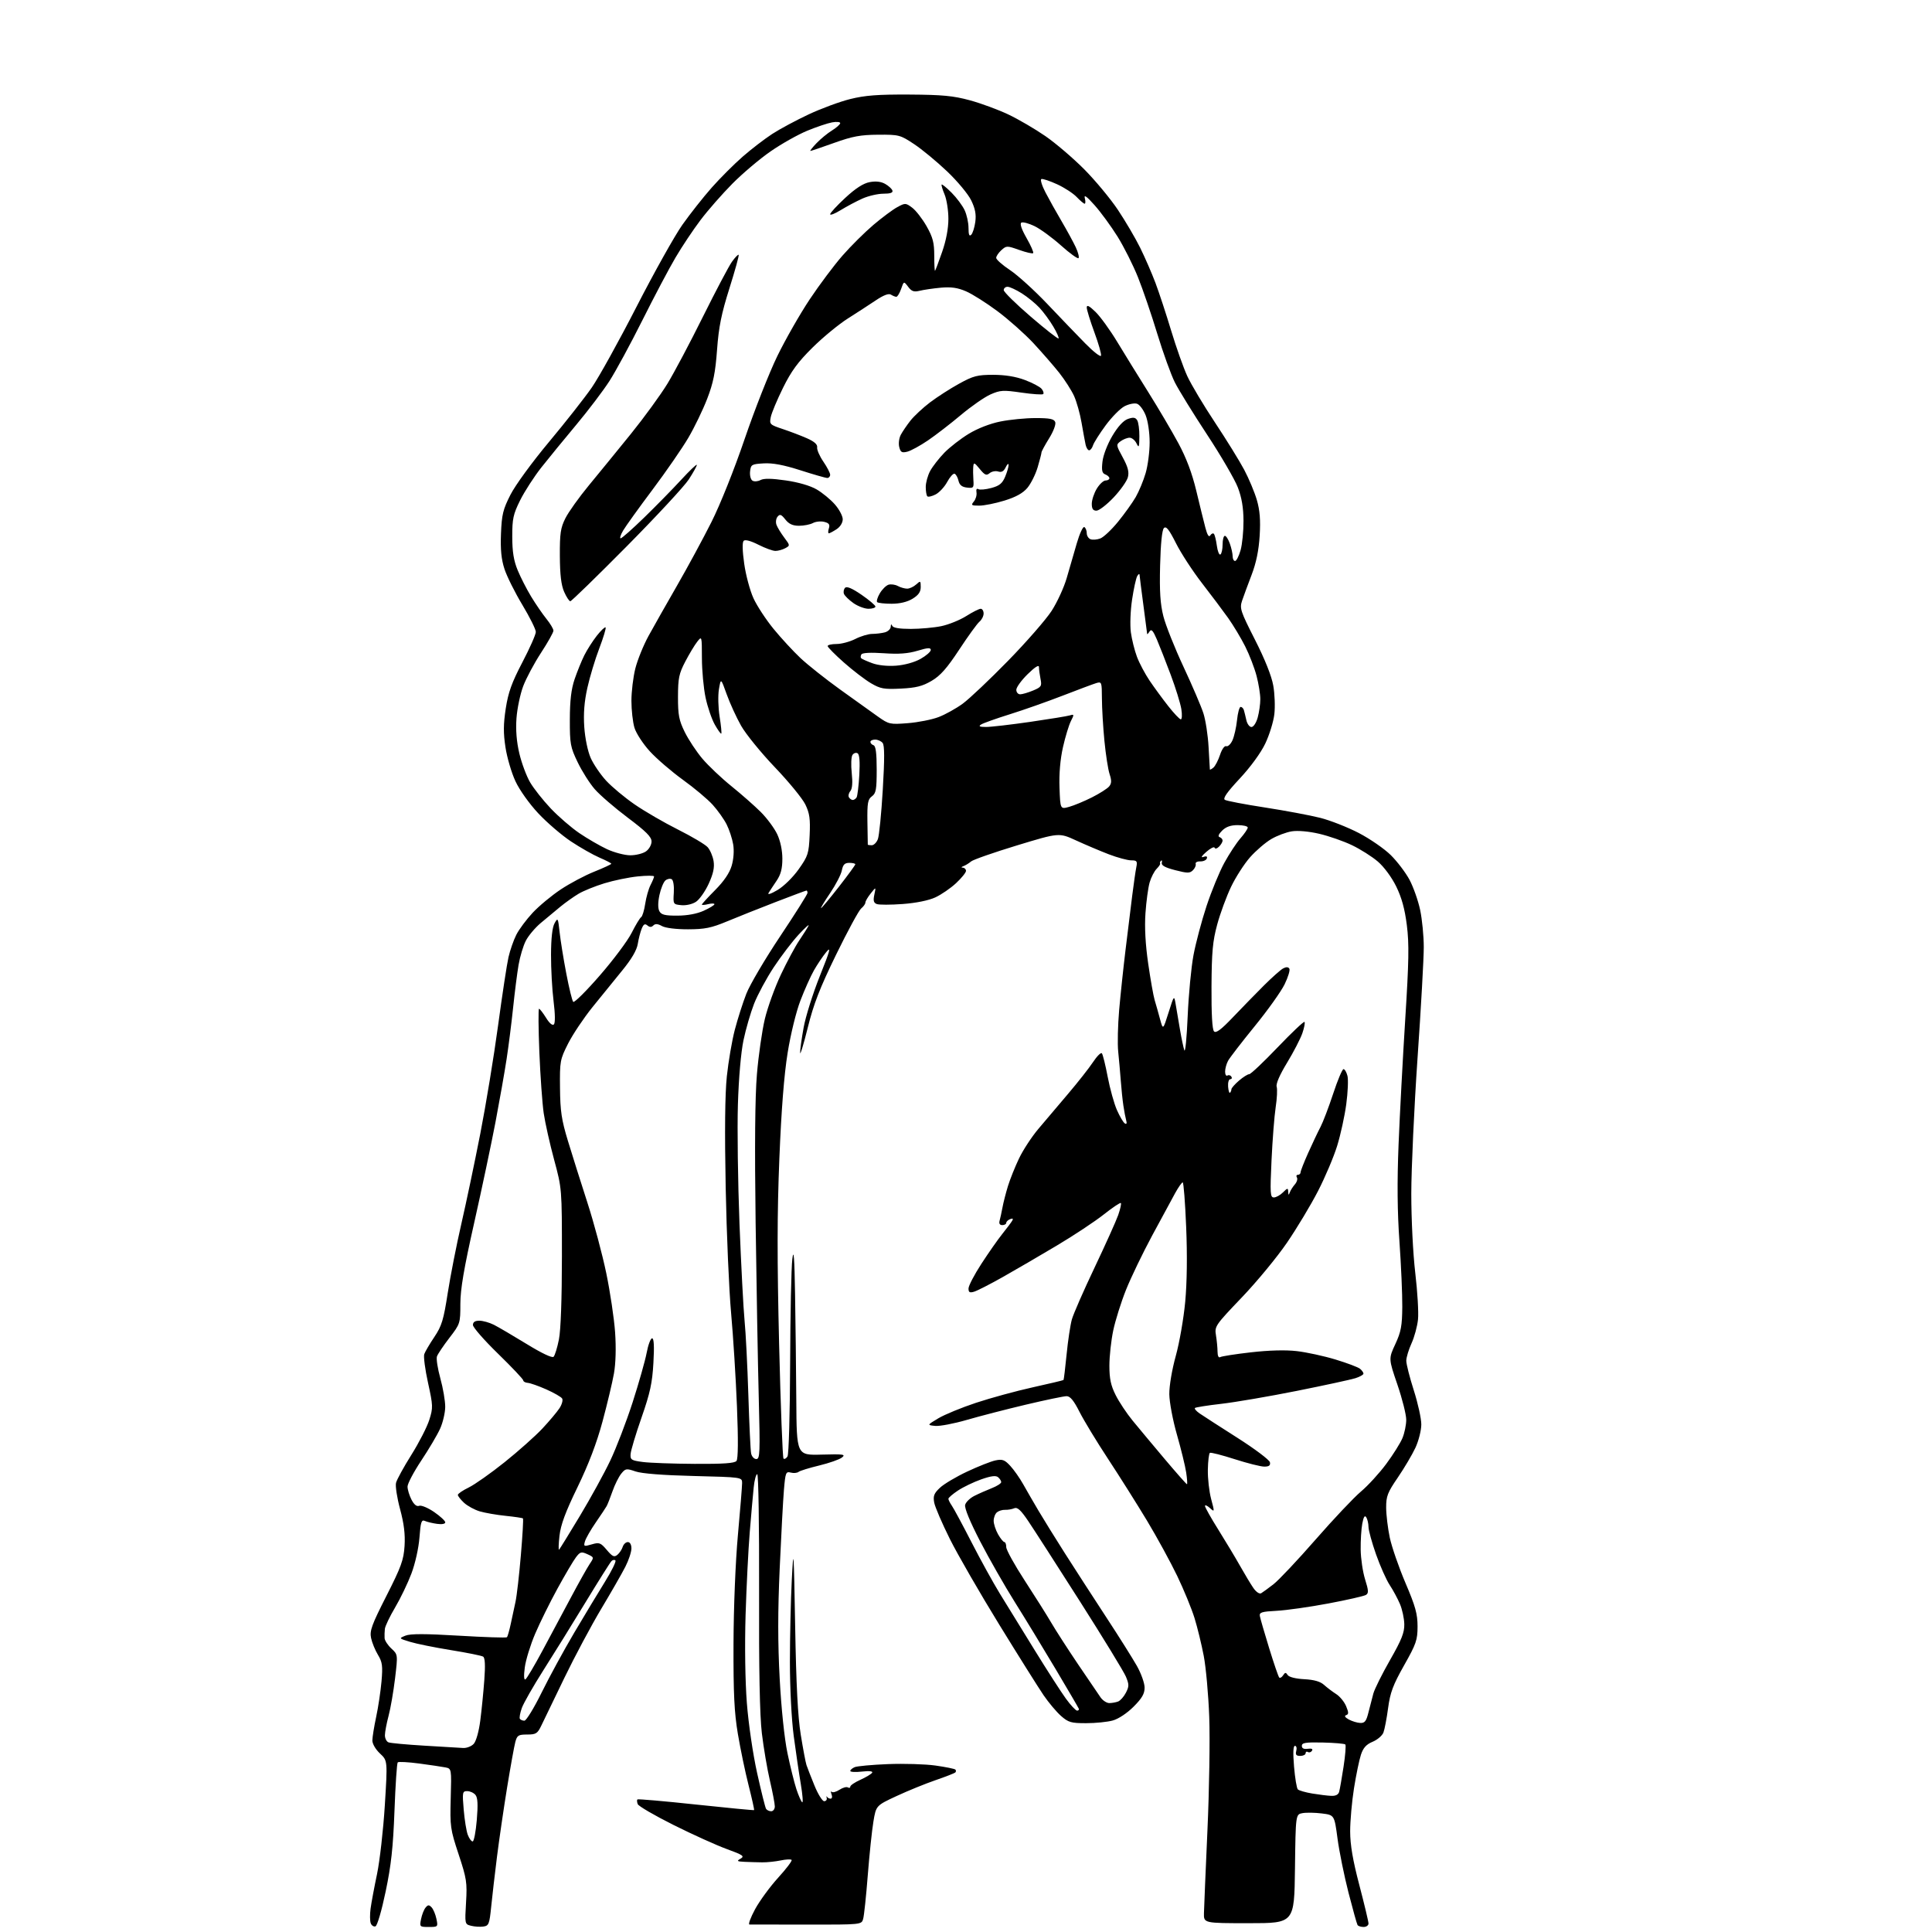 <?xml version="1.0" encoding="UTF-8" standalone="no"?>
<svg 
  version="1.1" 
  xmlns="http://www.w3.org/2000/svg" 
  xmlns:xlink="http://www.w3.org/1999/xlink" 
  xmlns:svg="http://www.w3.org/2000/svg"
  xmlns:rdf="http://www.w3.org/1999/02/22-rdf-syntax-ns#"
  xmlns:cc="http://creativecommons.org/ns#"
  xmlns:dc="http://purl.org/dc/elements/1.1/"
  viewBox="0 0 768 768"
  width="768"
  height="768"
>
<style>svg {background-color: white; }</style>"
<path stroke="none" fill="black" fill-rule="evenodd" d="M149.25,765.75C148.56,765.98 147.72,765.43 147.38,764.54C147.03,763.64 147.00,761.02 147.31,758.70C147.62,756.39 148.77,750.23 149.87,745.00C150.96,739.77 152.36,727.48 152.97,717.69C154.08,699.87 154.08,699.87 151.04,697.04C149.30,695.41 148.01,693.19 148.02,691.85C148.03,690.56 148.71,686.35 149.53,682.50C150.36,678.65 151.31,672.28 151.66,668.34C152.19,662.22 151.98,660.70 150.25,657.84C149.13,656.00 147.90,652.99 147.51,651.15C146.90,648.27 147.74,645.95 153.60,634.41C159.49,622.82 160.46,620.13 160.82,614.52C161.11,609.91 160.60,605.70 159.04,599.91C157.83,595.43 157.10,590.72 157.43,589.44C157.75,588.16 160.49,583.15 163.53,578.32C166.56,573.49 169.77,567.24 170.65,564.43C172.18,559.60 172.15,558.82 170.15,549.70C168.98,544.41 168.31,539.28 168.65,538.29C168.99,537.31 170.80,534.23 172.67,531.45C175.60,527.08 176.32,524.71 177.99,513.95C179.06,507.10 181.49,494.75 183.39,486.50C185.29,478.25 188.68,462.13 190.92,450.68C193.16,439.22 196.34,419.87 197.99,407.68C199.64,395.48 201.50,383.25 202.13,380.50C202.76,377.75 204.15,373.75 205.23,371.61C206.30,369.47 209.25,365.51 211.76,362.82C214.28,360.13 219.30,355.96 222.92,353.56C226.54,351.15 232.54,347.97 236.25,346.49C239.96,345.00 243.00,343.59 243.00,343.36C243.00,343.12 240.90,342.03 238.33,340.93C235.75,339.82 230.63,336.91 226.94,334.46C223.25,332.00 217.41,326.99 213.97,323.31C210.41,319.51 206.50,314.02 204.90,310.56C203.34,307.23 201.56,301.17 200.94,297.10C200.06,291.41 200.09,287.84 201.05,281.60C202.04,275.21 203.43,271.35 207.65,263.28C210.59,257.66 213.00,252.22 213.00,251.20C213.00,250.18 210.58,245.33 207.63,240.42C204.68,235.52 201.49,229.11 200.54,226.20C199.28,222.34 198.90,218.51 199.15,212.14C199.45,204.54 199.95,202.50 202.92,196.66C204.84,192.88 211.53,183.71 218.21,175.71C224.74,167.90 232.40,158.15 235.24,154.06C238.07,149.96 246.08,135.51 253.03,121.94C259.99,108.37 268.18,93.72 271.24,89.38C274.30,85.05 279.55,78.39 282.91,74.59C286.28,70.78 291.83,65.23 295.26,62.24C298.69,59.25 303.98,55.19 307.00,53.23C310.02,51.27 316.55,47.77 321.50,45.45C326.45,43.13 333.88,40.39 338.00,39.37C343.86,37.91 348.99,37.52 361.50,37.59C374.60,37.67 378.95,38.08 385.50,39.86C389.90,41.05 396.78,43.59 400.80,45.49C404.81,47.39 411.45,51.27 415.55,54.10C419.65,56.93 426.60,62.87 431.00,67.30C435.39,71.73 441.42,78.98 444.39,83.43C447.35,87.87 451.34,94.65 453.24,98.50C455.14,102.35 457.88,108.65 459.33,112.50C460.77,116.35 463.58,124.89 465.57,131.48C467.56,138.07 470.43,146.17 471.95,149.48C473.47,152.79 478.42,161.09 482.96,167.93C487.49,174.76 492.73,183.23 494.59,186.74C496.46,190.26 498.72,195.67 499.62,198.76C500.81,202.87 501.12,206.70 500.74,212.94C500.38,218.81 499.37,223.70 497.54,228.50C496.07,232.35 494.36,236.97 493.75,238.78C492.73,241.82 493.10,242.94 498.86,254.28C502.80,262.02 505.47,268.70 506.14,272.50C506.73,275.80 506.92,280.94 506.57,283.92C506.23,286.90 504.60,292.14 502.97,295.57C501.18,299.31 497.12,304.88 492.82,309.49C487.74,314.93 486.02,317.39 486.91,317.95C487.61,318.38 494.78,319.75 502.84,320.99C510.90,322.24 520.78,324.09 524.79,325.10C528.79,326.11 535.70,328.83 540.14,331.13C544.58,333.44 550.30,337.39 552.85,339.91C555.41,342.44 558.76,346.85 560.30,349.72C561.83,352.59 563.74,357.99 564.53,361.72C565.32,365.45 565.97,372.10 565.97,376.50C565.98,380.90 564.87,400.70 563.50,420.50C562.14,440.30 561.02,464.60 561.01,474.50C561.01,484.71 561.69,498.34 562.59,506.00C563.47,513.42 563.96,521.75 563.68,524.50C563.39,527.25 562.24,531.52 561.10,534.00C559.97,536.48 559.03,539.58 559.02,540.90C559.01,542.21 560.35,547.51 562.00,552.66C563.65,557.81 565.00,563.93 564.99,566.26C564.98,568.59 563.93,572.76 562.65,575.51C561.36,578.27 558.22,583.58 555.66,587.33C551.57,593.29 551.00,594.77 551.02,599.31C551.03,602.17 551.68,607.53 552.46,611.24C553.25,614.94 556.05,623.04 558.69,629.24C562.65,638.51 563.50,641.56 563.50,646.51C563.50,651.93 562.97,653.46 558.14,662.01C553.72,669.85 552.62,672.81 551.79,679.00C551.24,683.12 550.40,687.50 549.93,688.72C549.46,689.94 547.53,691.59 545.64,692.38C543.11,693.43 541.90,694.78 540.99,697.54C540.31,699.59 539.07,705.60 538.23,710.88C537.39,716.17 536.71,723.88 536.71,728.00C536.72,733.38 537.75,739.42 540.36,749.37C542.36,757.00 544.00,763.87 544.00,764.62C544.00,765.38 543.13,766.00 542.06,766.00C540.99,766.00 539.90,765.65 539.64,765.22C539.37,764.79 537.76,759.01 536.05,752.36C534.35,745.72 532.38,736.05 531.69,730.89C530.44,721.50 530.44,721.50 525.47,720.88C522.74,720.53 519.27,720.48 517.77,720.75C515.04,721.24 515.04,721.24 514.77,742.87C514.50,764.50 514.50,764.50 496.50,764.50C478.50,764.50 478.50,764.50 478.59,760.50C478.64,758.30 479.27,743.45 479.98,727.50C480.70,711.55 481.02,691.30 480.69,682.50C480.37,673.70 479.38,662.76 478.50,658.20C477.62,653.63 475.98,646.88 474.84,643.20C473.70,639.51 470.62,632.00 467.98,626.50C465.34,621.00 459.93,611.10 455.96,604.50C451.98,597.90 445.02,586.85 440.48,579.95C435.94,573.05 430.82,564.61 429.10,561.20C426.86,556.75 425.41,555.00 424.00,555.00C422.91,555.00 415.61,556.52 407.76,558.38C399.92,560.24 389.35,562.97 384.27,564.45C379.20,565.92 373.57,566.99 371.77,566.82C368.50,566.50 368.50,566.50 373.00,563.80C375.48,562.32 382.23,559.54 388.00,557.63C393.77,555.72 403.90,552.95 410.50,551.49C417.10,550.03 422.62,548.72 422.76,548.57C422.90,548.43 423.45,543.86 423.99,538.41C424.52,532.96 425.47,526.70 426.08,524.50C426.70,522.30 430.75,513.04 435.09,503.92C439.42,494.80 443.66,485.39 444.50,483.01C445.33,480.63 445.81,478.48 445.56,478.22C445.30,477.97 442.26,480.01 438.79,482.75C435.33,485.50 426.88,491.10 420.00,495.19C413.12,499.29 403.45,504.92 398.50,507.71C393.55,510.50 388.49,513.08 387.25,513.46C385.46,514.00 385.00,513.74 385.00,512.20C385.00,511.13 387.30,506.71 390.12,502.38C392.93,498.05 396.67,492.70 398.44,490.50C400.20,488.30 401.97,485.94 402.37,485.26C402.87,484.42 402.60,484.22 401.55,484.62C400.70,484.95 400.00,485.62 400.00,486.11C400.00,486.60 399.29,487.00 398.43,487.00C397.42,487.00 397.04,486.38 397.36,485.25C397.63,484.29 398.14,481.93 398.50,480.00C398.85,478.07 399.83,474.25 400.67,471.50C401.52,468.75 403.50,463.80 405.08,460.50C406.65,457.20 410.09,451.94 412.72,448.81C415.35,445.68 420.69,439.38 424.58,434.81C428.47,430.24 432.93,424.57 434.49,422.21C436.05,419.85 437.63,418.27 438.01,418.71C438.39,419.14 439.43,423.36 440.33,428.08C441.23,432.80 442.88,438.74 444.01,441.29C445.14,443.83 446.54,446.22 447.14,446.58C447.82,447.01 448.02,446.56 447.68,445.38C447.39,444.34 446.88,441.70 446.56,439.50C446.23,437.30 445.76,432.80 445.52,429.50C445.27,426.20 444.81,421.02 444.50,418.00C444.18,414.98 444.36,407.55 444.88,401.50C445.41,395.45 446.56,384.65 447.43,377.50C448.30,370.35 449.49,360.69 450.07,356.04C450.66,351.39 451.38,346.33 451.69,344.79C452.19,342.31 451.96,342.00 449.65,342.00C448.22,342.00 444.22,340.92 440.77,339.60C437.32,338.27 431.46,335.79 427.74,334.08C420.99,330.98 420.99,330.98 404.24,336.07C395.04,338.87 386.82,341.74 386.00,342.45C385.18,343.16 383.82,343.99 383.00,344.29C382.09,344.63 381.99,344.87 382.75,344.92C383.44,344.96 384.00,345.54 384.00,346.19C384.00,346.85 382.23,349.03 380.07,351.05C377.91,353.07 374.19,355.62 371.82,356.72C369.15,357.95 364.19,358.96 358.83,359.36C354.06,359.71 349.43,359.72 348.53,359.37C347.28,358.89 347.05,358.01 347.57,355.62C348.23,352.50 348.23,352.50 346.12,355.16C344.95,356.62 344.00,358.25 344.00,358.79C344.00,359.32 343.25,360.37 342.33,361.13C341.41,361.88 336.92,370.15 332.36,379.50C325.86,392.84 323.43,399.09 321.10,408.50C319.46,415.10 318.09,419.60 318.06,418.50C318.03,417.40 318.65,412.90 319.45,408.50C320.24,404.10 323.14,394.88 325.89,388.00C330.03,377.65 330.47,376.02 328.42,378.50C327.06,380.15 324.87,383.41 323.55,385.74C322.23,388.07 319.81,393.47 318.18,397.74C316.49,402.12 314.28,411.15 313.10,418.50C311.69,427.21 310.60,441.06 309.81,460.50C308.92,482.28 308.90,500.67 309.71,534.32C310.31,558.97 311.10,579.43 311.45,579.79C311.81,580.15 312.53,579.78 313.04,578.97C313.56,578.15 314.02,561.93 314.09,542.00C314.16,522.48 314.55,503.80 314.96,500.50C315.51,496.06 315.80,499.69 316.05,514.50C316.24,525.50 316.46,544.40 316.54,556.50C316.68,578.50 316.68,578.50 326.59,578.23C335.34,577.99 336.29,578.12 334.68,579.39C333.69,580.17 329.64,581.59 325.68,582.55C321.73,583.50 318.03,584.64 317.45,585.09C316.87,585.55 315.46,585.67 314.32,585.37C312.40,584.87 312.21,585.37 311.63,592.17C311.29,596.20 310.53,610.30 309.94,623.50C309.17,640.59 309.18,653.22 309.94,667.36C310.58,679.21 311.82,691.12 313.02,696.86C314.12,702.16 315.73,708.63 316.59,711.24C317.45,713.84 318.48,716.18 318.89,716.43C319.30,716.68 319.04,713.43 318.33,709.19C317.61,704.96 316.35,696.34 315.51,690.04C314.64,683.42 314.00,670.96 314.00,660.54C314.01,650.62 314.34,635.98 314.75,628.00C315.45,614.45 315.54,615.67 316.09,646.50C316.50,669.86 317.15,682.46 318.32,689.62C319.22,695.19 320.24,700.59 320.58,701.62C320.92,702.65 322.35,706.31 323.75,709.75C325.15,713.19 326.89,716.00 327.62,716.00C328.34,716.00 328.80,715.44 328.63,714.75C328.46,714.06 328.52,713.84 328.75,714.25C328.98,714.66 329.63,715.00 330.19,715.00C330.75,715.00 330.92,714.23 330.55,713.28C330.19,712.33 330.22,711.89 330.62,712.28C331.01,712.68 332.40,712.31 333.70,711.46C335.00,710.61 336.49,710.19 337.03,710.52C337.56,710.85 338.00,710.71 338.00,710.21C338.00,709.71 339.82,708.48 342.05,707.48C344.27,706.47 346.37,705.21 346.70,704.68C347.07,704.07 345.54,703.90 342.65,704.23C340.09,704.52 338.00,704.41 338.00,703.98C338.00,703.56 338.79,702.88 339.75,702.47C340.71,702.06 346.68,701.51 353.00,701.26C359.32,701.01 367.81,701.26 371.85,701.83C375.89,702.40 379.45,703.12 379.77,703.43C380.08,703.74 380.08,704.25 379.77,704.56C379.46,704.88 375.90,706.27 371.85,707.66C367.81,709.05 360.84,711.89 356.37,713.97C348.25,717.75 348.25,717.75 347.19,724.13C346.60,727.63 345.60,737.25 344.95,745.50C344.31,753.75 343.48,761.53 343.12,762.79C342.47,765.08 342.47,765.08 320.74,765.06C308.78,765.05 298.52,765.03 297.93,765.02C297.35,765.01 298.36,762.26 300.18,758.90C302.01,755.55 306.14,749.91 309.38,746.36C312.61,742.82 314.99,739.66 314.67,739.34C314.35,739.02 312.38,739.12 310.30,739.56C308.21,739.99 304.93,740.34 303.00,740.31C301.07,740.29 297.93,740.20 296.00,740.11C292.93,739.96 292.73,739.80 294.41,738.83C296.06,737.87 295.34,737.37 288.89,735.02C284.81,733.53 275.31,729.24 267.77,725.47C260.24,721.71 253.82,717.97 253.51,717.17C253.20,716.37 253.14,715.53 253.37,715.30C253.60,715.07 264.07,715.98 276.64,717.33C289.21,718.67 299.62,719.67 299.76,719.54C299.90,719.42 298.92,714.99 297.58,709.70C296.23,704.41 294.32,695.23 293.32,689.29C291.88,680.73 291.52,673.34 291.58,653.50C291.63,638.89 292.36,620.89 293.33,610.19C294.25,600.12 295.00,590.83 295.00,589.55C295.00,587.21 295.00,587.21 275.75,586.73C263.53,586.43 255.09,585.77 252.63,584.92C249.00,583.67 248.64,583.73 246.95,585.81C245.96,587.03 244.40,590.16 243.49,592.77C242.57,595.37 241.53,598.03 241.16,598.69C240.80,599.34 238.85,602.27 236.84,605.19C234.82,608.11 232.89,611.49 232.54,612.69C231.94,614.76 232.09,614.83 235.20,613.92C238.22,613.03 238.73,613.21 241.21,616.13C243.46,618.78 244.16,619.11 245.42,618.07C246.25,617.38 247.20,615.96 247.53,614.91C247.86,613.86 248.78,613.00 249.57,613.00C250.43,613.00 251.00,614.00 251.00,615.53C251.00,616.93 249.92,620.19 248.60,622.78C247.28,625.38 242.97,632.90 239.02,639.50C235.07,646.10 228.46,658.48 224.34,667.00C220.22,675.52 216.09,684.08 215.16,686.00C213.66,689.12 213.04,689.50 209.56,689.50C206.06,689.50 205.56,689.81 204.84,692.50C204.40,694.15 202.94,702.25 201.59,710.50C200.25,718.75 198.44,731.12 197.57,738.00C196.71,744.88 195.66,753.88 195.25,758.00C194.56,764.86 194.30,765.53 192.15,765.83C190.85,766.02 188.66,765.88 187.27,765.53C184.76,764.90 184.75,764.84 185.26,756.26C185.74,748.32 185.49,746.75 182.31,737.13C179.01,727.16 178.86,726.09 179.17,714.85C179.50,703.05 179.50,703.05 177.00,702.56C175.62,702.29 170.94,701.60 166.59,701.02C162.25,700.45 158.42,700.24 158.10,700.57C157.77,700.90 157.19,709.57 156.81,719.83C156.26,734.43 155.50,741.43 153.30,751.92C151.71,759.55 149.96,765.52 149.25,765.75zM170.45,766.00C166.83,766.00 166.76,765.93 167.38,762.85C167.73,761.11 168.53,759.06 169.17,758.30C170.12,757.15 170.55,757.13 171.56,758.20C172.24,758.91 173.11,760.96 173.48,762.75C174.15,765.95 174.11,766.00 170.45,766.00zM187.89,732.00C188.40,732.00 189.14,728.17 189.53,723.50C190.05,717.30 189.90,714.59 189.00,713.50C188.31,712.67 186.84,712.00 185.73,712.00C183.83,712.00 183.74,712.43 184.33,719.37C184.67,723.43 185.40,727.93 185.95,729.37C186.50,730.82 187.37,732.00 187.89,732.00zM306.56,720.00C307.35,720.00 308.00,719.14 308.00,718.08C308.00,717.02 307.12,712.41 306.05,707.83C304.98,703.25 303.54,694.77 302.85,689.00C302.00,681.85 301.65,663.75 301.75,632.25C301.82,606.59 301.50,586.00 301.01,586.00C300.54,586.00 299.90,588.36 299.61,591.25C299.31,594.14 298.60,602.12 298.04,609.00C297.47,615.88 296.73,630.73 296.38,642.00C296.01,654.26 296.22,668.33 296.89,677.00C297.53,685.22 299.29,697.25 300.96,704.77C302.58,712.07 304.18,718.48 304.51,719.02C304.84,719.56 305.77,720.00 306.56,720.00zM529.18,713.88C530.95,713.96 532.03,713.41 532.34,712.25C532.61,711.29 533.39,706.79 534.09,702.26C534.79,697.73 535.10,693.76 534.78,693.45C534.46,693.13 530.44,692.79 525.85,692.68C519.01,692.53 517.50,692.77 517.50,694.00C517.50,695.00 518.28,695.39 519.86,695.17C521.38,694.96 521.98,695.23 521.54,695.93C521.17,696.54 520.44,696.77 519.93,696.46C519.42,696.14 519.00,696.36 519.00,696.94C519.00,697.52 518.05,698.00 516.88,698.00C515.26,698.00 514.89,697.53 515.29,696.00C515.58,694.90 515.34,694.00 514.76,694.00C514.06,694.00 513.94,696.72 514.40,702.24C514.78,706.78 515.46,710.86 515.91,711.31C516.36,711.76 518.93,712.50 521.61,712.95C524.30,713.40 527.71,713.82 529.18,713.88zM184.10,694.85C185.52,694.93 187.43,694.19 188.33,693.19C189.28,692.14 190.37,688.24 190.92,683.94C191.45,679.85 192.17,672.61 192.52,667.86C192.96,661.92 192.81,659.00 192.04,658.53C191.42,658.14 185.65,656.98 179.21,655.94C172.77,654.90 165.47,653.42 163.00,652.66C158.50,651.28 158.50,651.28 161.18,650.19C163.12,649.40 169.03,649.41 182.44,650.21C192.66,650.82 201.24,651.10 201.51,650.83C201.78,650.56 202.45,648.24 203.00,645.67C203.55,643.10 204.41,639.09 204.92,636.75C205.43,634.41 206.39,626.07 207.05,618.22C207.72,610.36 208.10,603.78 207.88,603.59C207.67,603.40 204.57,602.94 201.00,602.57C197.43,602.21 192.80,601.40 190.71,600.79C188.63,600.17 185.82,598.63 184.46,597.38C183.11,596.12 182.00,594.71 182.00,594.25C182.00,593.78 183.95,592.45 186.33,591.30C188.71,590.14 195.12,585.62 200.58,581.25C206.03,576.89 212.78,570.88 215.57,567.91C218.35,564.93 221.43,561.28 222.40,559.79C223.38,558.31 223.85,556.57 223.46,555.93C223.07,555.30 220.23,553.67 217.17,552.31C214.10,550.95 210.78,549.78 209.80,549.71C208.81,549.64 208.00,549.19 208.00,548.72C208.00,548.26 203.50,543.50 198.00,538.14C192.50,532.79 188.00,527.65 188.00,526.71C188.00,525.54 188.81,525.00 190.55,525.00C191.95,525.00 194.54,525.73 196.30,526.61C198.06,527.50 203.92,530.93 209.32,534.24C215.36,537.95 219.49,539.91 220.06,539.34C220.57,538.83 221.53,535.73 222.18,532.45C222.92,528.75 223.36,516.29 223.37,499.50C223.37,472.50 223.37,472.50 220.27,461.00C218.56,454.68 216.70,446.35 216.13,442.50C215.57,438.65 214.79,427.74 214.40,418.25C214.02,408.76 213.96,401.00 214.27,401.00C214.58,401.00 215.83,402.61 217.05,404.57C218.39,406.76 219.61,407.79 220.18,407.22C220.74,406.66 220.69,403.04 220.05,397.93C219.47,393.32 219.02,385.04 219.04,379.53C219.06,372.98 219.55,368.64 220.44,367.03C221.74,364.68 221.83,364.83 222.45,370.53C222.81,373.82 224.00,381.23 225.11,387.00C226.21,392.77 227.45,397.84 227.87,398.26C228.29,398.68 233.03,393.98 238.40,387.80C243.78,381.63 249.48,374.01 251.07,370.86C252.66,367.72 254.36,364.89 254.86,364.59C255.36,364.28 256.09,361.89 256.48,359.28C256.87,356.66 257.83,353.31 258.60,351.81C259.37,350.32 260.00,348.79 260.00,348.41C260.00,348.03 257.09,348.02 253.52,348.39C249.96,348.75 244.00,349.98 240.27,351.12C236.55,352.26 231.93,354.13 230.00,355.28C228.07,356.43 224.81,358.74 222.75,360.43C220.69,362.12 217.17,365.04 214.93,366.93C212.69,368.82 210.02,371.99 209.01,373.99C207.99,375.98 206.70,380.28 206.14,383.55C205.58,386.82 204.61,394.45 203.98,400.50C203.35,406.55 202.18,415.77 201.38,421.00C200.58,426.23 198.59,437.49 196.97,446.03C195.34,454.56 191.54,472.56 188.51,486.03C184.39,504.33 183.01,512.48 183.00,518.33C183.00,526.05 182.93,526.26 178.64,531.83C176.24,534.95 174.01,538.27 173.69,539.20C173.37,540.14 173.98,544.07 175.05,547.94C176.12,551.81 176.99,556.89 176.98,559.24C176.97,561.58 176.05,565.50 174.94,567.95C173.83,570.40 170.46,576.09 167.46,580.60C164.46,585.12 162.00,589.77 162.00,590.95C162.00,592.13 162.71,594.46 163.57,596.13C164.60,598.13 165.65,598.97 166.64,598.58C167.47,598.27 170.14,599.38 172.57,601.05C175.01,602.73 177.00,604.57 177.00,605.16C177.00,605.78 175.66,606.03 173.75,605.76C171.96,605.51 169.78,604.99 168.90,604.60C167.54,604.00 167.21,604.99 166.74,611.20C166.42,615.38 165.06,621.49 163.55,625.50C162.10,629.35 159.18,635.42 157.06,639.00C154.94,642.58 153.11,646.40 152.99,647.50C152.87,648.60 152.82,650.27 152.88,651.21C152.95,652.15 154.16,654.00 155.58,655.32C158.17,657.71 158.17,657.71 157.04,667.19C156.41,672.41 155.26,679.11 154.46,682.09C153.67,685.06 153.02,688.53 153.01,689.78C153.01,691.04 153.65,692.31 154.43,692.61C155.22,692.92 161.64,693.51 168.68,693.93C175.73,694.36 182.67,694.77 184.10,694.85zM431.78,684.99C425.80,685.00 424.71,684.69 421.77,682.11C419.96,680.52 416.84,676.80 414.83,673.86C412.82,670.91 404.89,658.29 397.21,645.80C389.54,633.32 380.71,618.02 377.60,611.80C374.50,605.59 371.69,599.06 371.36,597.31C370.88,594.67 371.27,593.64 373.64,591.41C375.21,589.92 380.10,587.02 384.50,584.96C388.90,582.89 393.95,580.90 395.73,580.53C398.45,579.96 399.37,580.29 401.58,582.68C403.02,584.23 405.34,587.52 406.73,590.00C408.12,592.48 410.85,597.20 412.80,600.50C414.75,603.80 419.49,611.45 423.34,617.50C427.19,623.55 434.51,634.87 439.61,642.66C444.71,650.44 450.25,659.25 451.94,662.24C453.62,665.22 455.00,669.10 455.00,670.86C455.00,673.30 453.96,675.09 450.60,678.45C448.02,681.03 444.61,683.29 442.35,683.92C440.23,684.51 435.48,684.99 431.78,684.99zM540.71,684.90C542.51,684.98 543.12,684.21 543.97,680.75C544.55,678.41 545.43,675.02 545.93,673.20C546.43,671.39 549.42,665.39 552.58,659.86C557.15,651.86 558.30,648.98 558.23,645.66C558.19,643.37 557.41,639.76 556.51,637.64C555.61,635.51 553.78,632.11 552.44,630.09C551.10,628.06 548.66,622.60 547.02,617.95C545.38,613.30 544.02,608.38 544.00,607.00C543.99,605.62 543.58,603.89 543.11,603.15C542.52,602.21 542.04,602.97 541.53,605.65C541.13,607.77 540.84,612.42 540.89,616.00C540.94,619.58 541.73,624.90 542.65,627.84C544.04,632.27 544.10,633.32 542.98,634.01C542.24,634.47 535.53,636.00 528.07,637.40C520.60,638.81 511.35,640.12 507.50,640.32C501.55,640.63 500.55,640.94 500.81,642.40C500.97,643.34 502.64,649.09 504.51,655.18C506.38,661.26 508.18,666.51 508.51,666.84C508.84,667.17 509.53,666.78 510.05,665.97C510.84,664.75 511.15,664.73 511.87,665.85C512.39,666.66 515.05,667.33 518.46,667.51C522.41,667.72 524.84,668.42 526.34,669.78C527.53,670.85 529.69,672.49 531.15,673.42C532.61,674.34 534.38,676.51 535.10,678.23C536.15,680.79 536.16,681.45 535.11,681.80C534.28,682.07 534.66,682.69 536.16,683.52C537.45,684.22 539.50,684.85 540.71,684.90zM208.46,684.00C209.20,684.00 212.29,678.94 215.34,672.75C218.39,666.56 224.21,655.88 228.28,649.00C232.35,642.12 237.85,633.01 240.50,628.74C243.15,624.48 245.01,620.68 244.64,620.31C244.27,619.94 243.56,620.05 243.06,620.57C242.56,621.08 237.90,628.48 232.72,637.00C227.54,645.52 220.00,657.67 215.97,664.00C211.95,670.33 208.10,677.07 207.42,679.00C206.74,680.92 206.40,682.83 206.65,683.25C206.91,683.66 207.72,684.00 208.46,684.00zM428.17,680.00C428.72,680.00 429.02,679.64 428.83,679.21C428.65,678.77 424.50,671.68 419.61,663.46C414.72,655.23 407.43,643.26 403.41,636.86C399.39,630.46 393.19,619.58 389.62,612.70C385.56,604.85 383.33,599.44 383.66,598.20C383.94,597.11 385.60,595.50 387.34,594.63C389.08,593.75 392.19,592.38 394.25,591.57C396.31,590.76 398.00,589.68 398.00,589.17C398.00,588.66 397.43,587.78 396.74,587.20C395.85,586.46 393.91,586.71 390.05,588.07C387.07,589.12 382.91,591.12 380.81,592.51C378.72,593.89 377.00,595.37 377.00,595.79C377.00,596.21 377.62,597.44 378.37,598.53C379.13,599.61 382.65,606.16 386.20,613.08C389.74,620.00 394.84,629.23 397.51,633.58C400.18,637.94 406.40,648.02 411.32,656.00C416.24,663.98 421.82,672.64 423.72,675.25C425.62,677.86 427.62,680.00 428.17,680.00zM440.96,677.00C441.99,677.00 443.56,676.72 444.46,676.38C445.35,676.04 446.74,674.47 447.56,672.89C448.86,670.36 448.86,669.61 447.56,666.48C446.74,664.53 438.56,651.14 429.38,636.72C420.20,622.30 410.92,607.88 408.76,604.68C405.77,600.25 404.43,599.02 403.16,599.56C402.25,599.95 400.62,600.23 399.55,600.18C398.47,600.13 397.01,600.58 396.30,601.17C395.58,601.76 395.00,603.28 395.00,604.54C395.00,605.80 395.79,608.22 396.75,609.91C397.71,611.60 398.84,612.99 399.25,612.99C399.66,613.00 400.00,613.90 400.00,615.01C400.00,616.11 403.29,622.07 407.32,628.26C411.35,634.44 416.09,641.98 417.86,645.00C419.62,648.02 424.41,655.45 428.49,661.50C432.57,667.55 436.63,673.51 437.50,674.75C438.38,675.99 439.94,677.00 440.96,677.00zM208.87,667.58C209.40,667.25 212.43,662.15 215.60,656.24C218.77,650.33 223.88,640.77 226.96,635.00C230.03,629.23 233.37,623.27 234.37,621.77C236.19,619.05 236.19,619.05 233.51,617.82C231.08,616.72 230.63,616.84 228.95,619.05C227.92,620.40 224.61,626.00 221.60,631.50C218.58,637.00 214.59,645.10 212.71,649.50C210.84,653.90 208.99,659.90 208.61,662.84C208.17,666.19 208.27,667.95 208.87,667.58zM501.33,633.34C501.97,632.97 504.19,631.35 506.26,629.74C508.32,628.14 515.84,620.16 522.96,612.01C530.07,603.87 538.20,595.27 541.01,592.90C543.82,590.53 548.34,585.59 551.05,581.93C553.77,578.27 556.67,573.65 557.49,571.67C558.32,569.69 559.00,566.40 559.00,564.37C559.00,562.34 557.42,556.05 555.49,550.40C551.97,540.11 551.97,540.11 554.66,534.31C556.93,529.42 557.37,527.07 557.43,519.50C557.47,514.55 556.96,502.85 556.30,493.50C555.46,481.68 555.35,469.94 555.95,455.00C556.43,443.18 557.62,420.76 558.60,405.20C560.06,382.13 560.18,375.21 559.24,367.76C558.42,361.27 557.18,356.79 555.00,352.35C553.20,348.70 550.16,344.58 547.71,342.48C545.39,340.49 540.75,337.56 537.40,335.96C534.04,334.35 528.19,332.32 524.40,331.44C520.25,330.47 515.90,330.09 513.50,330.47C511.30,330.82 507.63,332.20 505.35,333.54C503.07,334.87 499.29,338.11 496.96,340.73C494.63,343.36 491.22,348.65 489.38,352.50C487.54,356.35 485.05,363.10 483.86,367.50C482.06,374.13 481.67,378.37 481.59,392.20C481.53,403.13 481.88,409.28 482.60,410.00C483.40,410.80 485.44,409.28 490.10,404.38C493.62,400.69 499.14,395.03 502.36,391.81C505.59,388.59 509.05,385.51 510.05,384.97C511.27,384.32 512.09,384.34 512.53,385.05C512.89,385.63 512.04,388.44 510.64,391.30C509.24,394.16 503.87,401.69 498.70,408.02C493.54,414.36 488.79,420.52 488.16,421.71C487.52,422.90 487.00,424.82 487.00,425.99C487.00,427.16 487.42,427.86 487.93,427.54C488.44,427.23 489.14,427.42 489.49,427.98C489.84,428.54 489.63,429.00 489.04,429.00C488.45,429.00 488.07,430.33 488.19,431.96C488.32,433.58 488.66,434.67 488.96,434.37C489.26,434.08 489.50,433.46 489.50,433.00C489.50,432.54 490.85,431.00 492.50,429.58C494.15,428.16 495.99,427.00 496.59,427.00C497.19,427.00 502.26,422.21 507.86,416.35C513.46,410.50 518.28,405.94 518.56,406.23C518.85,406.51 518.46,408.53 517.71,410.71C516.96,412.89 514.23,418.17 511.64,422.44C508.68,427.30 507.14,430.86 507.50,432.00C507.81,432.99 507.64,436.66 507.10,440.15C506.57,443.64 505.83,453.14 505.45,461.25C504.84,474.45 504.93,476.00 506.38,476.00C507.27,476.00 508.90,475.10 510.00,474.00C511.82,472.18 512.01,472.16 512.08,473.75C512.14,475.14 512.27,475.19 512.71,474.00C513.01,473.18 513.92,471.74 514.73,470.81C515.54,469.89 515.90,468.65 515.54,468.06C515.18,467.48 515.36,467.00 515.94,467.00C516.52,467.00 517.00,466.56 517.00,466.03C517.00,465.49 518.36,462.00 520.03,458.28C521.70,454.55 523.89,449.93 524.91,448.00C525.92,446.07 528.19,440.11 529.96,434.75C531.72,429.39 533.57,425.00 534.06,425.00C534.56,425.00 535.27,426.21 535.64,427.69C536.01,429.16 535.79,434.23 535.16,438.94C534.53,443.65 532.90,451.10 531.54,455.50C530.18,459.90 526.75,468.00 523.91,473.50C521.08,479.00 515.55,488.20 511.63,493.94C507.71,499.69 499.61,509.51 493.63,515.76C483.05,526.84 482.78,527.23 483.37,530.82C483.70,532.84 483.98,535.76 483.99,537.31C484.00,538.97 484.42,539.86 485.02,539.48C485.59,539.14 491.10,538.27 497.27,537.57C504.45,536.75 511.02,536.57 515.50,537.09C519.35,537.53 526.27,539.03 530.88,540.43C535.49,541.83 539.88,543.48 540.63,544.11C541.38,544.73 542.00,545.60 542.00,546.04C542.00,546.48 540.54,547.31 538.75,547.87C536.96,548.43 526.50,550.70 515.50,552.90C504.50,555.10 491.00,557.41 485.50,558.04C480.00,558.67 475.27,559.42 475.00,559.70C474.73,559.99 475.56,560.96 476.86,561.86C478.16,562.76 484.90,567.11 491.85,571.53C498.80,575.95 504.63,580.34 504.82,581.28C505.06,582.55 504.47,583.00 502.57,583.00C501.16,583.00 495.87,581.67 490.82,580.05C485.78,578.43 481.34,577.29 480.95,577.53C480.57,577.76 480.20,580.78 480.14,584.23C480.07,587.68 480.66,592.91 481.44,595.85C482.85,601.11 482.84,601.17 480.93,599.44C479.87,598.48 479.00,598.12 479.00,598.65C479.00,599.17 481.38,603.41 484.29,608.05C487.20,612.70 491.10,619.20 492.96,622.50C494.82,625.80 497.19,629.74 498.24,631.26C499.34,632.85 500.65,633.73 501.33,633.34zM222.25,616.00C222.53,615.73 226.24,609.72 230.49,602.65C234.74,595.58 240.18,585.68 242.57,580.65C244.97,575.62 248.97,565.20 251.46,557.50C253.94,549.80 256.46,540.91 257.06,537.75C257.65,534.59 258.63,532.00 259.22,532.00C259.95,532.00 260.12,535.13 259.74,541.75C259.30,549.72 258.44,553.69 255.02,563.50C252.71,570.10 250.76,576.62 250.67,578.00C250.51,580.28 250.95,580.56 255.50,581.16C258.25,581.53 267.53,581.86 276.13,581.91C287.52,581.98 292.03,581.66 292.76,580.75C293.42,579.93 293.49,572.49 292.95,559.00C292.50,547.73 291.45,531.08 290.63,522.00C289.80,512.92 288.83,490.43 288.47,472.00C288.04,449.79 288.19,434.91 288.93,427.85C289.55,421.99 290.97,413.66 292.10,409.35C293.23,405.03 295.29,398.57 296.69,395.00C298.09,391.43 304.13,381.17 310.12,372.20C316.10,363.24 321.00,355.47 321.00,354.95C321.00,354.43 320.81,354.00 320.59,354.00C320.36,354.00 314.84,356.06 308.34,358.57C301.83,361.08 293.12,364.55 289.00,366.27C282.75,368.87 280.17,369.40 273.50,369.41C268.75,369.42 264.54,368.90 263.14,368.12C261.47,367.19 260.47,367.13 259.72,367.88C258.96,368.64 258.27,368.64 257.35,367.87C256.36,367.06 255.82,367.37 255.09,369.15C254.56,370.44 253.85,373.18 253.52,375.24C253.12,377.72 251.06,381.24 247.38,385.74C244.33,389.46 238.99,396.03 235.52,400.35C232.05,404.66 227.69,411.17 225.85,414.80C222.62,421.18 222.50,421.82 222.61,432.46C222.70,441.69 223.21,445.14 225.75,453.50C227.42,459.00 230.90,470.02 233.48,478.00C236.07,485.98 239.45,498.62 241.00,506.10C242.55,513.58 244.13,524.15 244.51,529.60C244.94,535.79 244.77,541.94 244.05,546.00C243.42,549.58 241.37,558.17 239.50,565.11C237.20,573.64 233.99,582.05 229.59,591.14C224.76,601.07 222.89,606.12 222.40,610.53C222.03,613.81 221.96,616.27 222.25,616.00zM471.83,590.00C472.05,590.00 471.91,587.91 471.53,585.35C471.15,582.79 469.49,576.04 467.86,570.33C466.21,564.59 464.86,557.40 464.82,554.23C464.78,550.92 465.87,544.49 467.39,539.00C468.84,533.77 470.53,524.09 471.14,517.49C471.85,509.87 471.99,498.98 471.52,487.74C471.12,477.98 470.50,470.00 470.14,470.01C469.79,470.01 468.44,471.93 467.15,474.26C465.86,476.59 461.73,484.22 457.97,491.21C454.21,498.20 449.54,507.90 447.59,512.77C445.65,517.63 443.37,524.88 442.53,528.87C441.69,532.86 441.00,539.16 441.00,542.87C441.00,548.05 441.57,550.75 443.48,554.55C444.84,557.27 447.88,561.85 450.23,564.71C452.58,567.58 458.31,574.44 462.96,579.96C467.62,585.48 471.61,590.00 471.83,590.00zM300.64,580.00C302.09,580.00 302.19,577.61 301.62,555.75C301.27,542.41 300.71,511.02 300.37,486.00C299.96,455.59 300.13,436.02 300.89,427.00C301.51,419.57 302.93,409.69 304.04,405.04C305.16,400.39 308.03,392.44 310.44,387.37C312.84,382.29 316.12,376.20 317.73,373.82C319.34,371.44 320.99,368.82 321.40,368.00C321.80,367.18 320.05,368.75 317.50,371.50C314.95,374.25 310.49,380.10 307.58,384.50C304.67,388.90 301.16,395.43 299.76,399.00C298.37,402.57 296.47,409.10 295.55,413.50C294.54,418.28 293.65,428.54 293.33,439.00C293.03,448.62 293.32,470.00 293.96,486.50C294.61,503.00 295.52,520.33 295.98,525.00C296.45,529.67 297.12,542.95 297.48,554.50C297.84,566.05 298.33,576.51 298.58,577.75C298.83,578.99 299.76,580.00 300.64,580.00zM472.12,404.00C472.48,395.48 473.52,384.53 474.43,379.69C475.34,374.84 477.67,366.07 479.61,360.19C481.55,354.31 484.73,346.57 486.68,343.00C488.64,339.43 491.53,335.02 493.12,333.22C494.70,331.41 496.00,329.50 496.00,328.97C496.00,328.43 494.20,328.00 492.00,328.00C489.22,328.00 487.33,328.67 485.81,330.19C484.40,331.60 484.05,332.52 484.81,332.77C485.47,332.99 486.00,333.61 486.00,334.15C486.00,334.70 485.36,335.78 484.58,336.56C483.79,337.35 483.01,337.54 482.83,336.99C482.65,336.45 481.15,337.20 479.50,338.66C477.68,340.26 477.22,341.05 478.33,340.65C479.56,340.21 480.02,340.41 479.73,341.25C479.49,341.94 478.32,342.46 477.12,342.42C475.92,342.37 475.11,342.82 475.30,343.41C475.50,344.00 475.01,345.13 474.22,345.92C472.97,347.17 472.05,347.17 467.14,345.90C463.14,344.87 461.60,344.02 461.83,342.97C462.02,342.16 461.87,341.80 461.50,342.17C461.13,342.53 460.98,343.02 461.17,343.24C461.35,343.46 460.73,344.41 459.79,345.36C458.85,346.30 457.59,348.74 457.00,350.78C456.41,352.83 455.66,358.32 455.34,363.00C454.95,368.62 455.32,375.40 456.42,383.00C457.33,389.32 458.49,395.85 458.98,397.50C459.48,399.15 460.44,402.52 461.10,405.00C462.32,409.50 462.32,409.50 464.52,402.50C466.73,395.50 466.73,395.50 467.40,399.50C467.77,401.70 468.54,406.20 469.10,409.50C469.66,412.80 470.42,416.40 470.79,417.50C471.16,418.60 471.76,412.52 472.12,404.00zM269.29,363.98C273.25,363.96 277.04,363.26 279.75,362.03C282.09,360.97 284.00,359.80 284.00,359.44C284.00,359.08 282.88,359.07 281.50,359.41C280.12,359.76 279.00,359.83 279.00,359.58C279.00,359.33 281.38,356.74 284.28,353.82C287.79,350.29 290.00,347.03 290.85,344.15C291.63,341.51 291.87,338.16 291.45,335.65C291.07,333.37 289.89,329.79 288.84,327.70C287.78,325.62 285.29,322.11 283.30,319.91C281.31,317.71 275.98,313.23 271.45,309.97C266.93,306.70 261.01,301.61 258.31,298.65C255.60,295.68 252.86,291.48 252.20,289.27C251.54,287.07 251.00,282.26 251.00,278.59C251.00,274.92 251.70,269.12 252.56,265.71C253.43,262.29 255.79,256.47 257.81,252.78C259.84,249.08 264.94,240.08 269.14,232.78C273.35,225.47 279.50,214.10 282.82,207.50C286.31,200.55 291.87,186.66 296.01,174.50C299.95,162.95 305.80,148.10 309.02,141.50C312.24,134.90 318.02,124.78 321.87,119.00C325.72,113.22 331.59,105.39 334.92,101.59C338.24,97.79 343.78,92.30 347.23,89.37C350.68,86.45 354.95,83.27 356.72,82.32C359.83,80.64 360.05,80.64 362.62,82.57C364.09,83.67 366.66,86.99 368.34,89.94C370.83,94.36 371.38,96.45 371.38,101.64C371.38,105.12 371.52,107.82 371.69,107.64C371.87,107.47 373.13,104.11 374.50,100.18C376.10,95.60 377.00,90.86 377.00,86.99C377.00,83.66 376.32,79.31 375.49,77.31C374.65,75.32 374.13,73.54 374.32,73.35C374.51,73.16 376.29,74.62 378.27,76.60C380.25,78.58 382.57,81.69 383.43,83.50C384.30,85.32 385.00,88.51 385.00,90.60C385.00,93.32 385.31,94.09 386.08,93.32C386.67,92.73 387.40,90.42 387.70,88.19C388.10,85.23 387.66,82.93 386.07,79.65C384.87,77.17 380.56,71.99 376.47,68.11C372.39,64.23 366.49,59.35 363.36,57.28C357.85,53.63 357.38,53.50 349.08,53.55C342.05,53.60 338.90,54.18 331.59,56.80C326.69,58.56 322.44,60.00 322.15,60.00C321.86,60.00 322.95,58.62 324.56,56.93C326.18,55.24 328.96,52.95 330.75,51.85C332.54,50.74 334.00,49.43 334.00,48.94C334.00,48.45 332.54,48.32 330.75,48.65C328.96,48.98 324.52,50.47 320.89,51.97C317.25,53.47 310.74,57.12 306.43,60.10C302.11,63.07 295.24,68.88 291.15,73.00C287.07,77.12 281.35,83.65 278.45,87.50C275.54,91.35 271.08,98.04 268.53,102.38C265.97,106.71 260.03,117.96 255.32,127.38C250.61,136.79 244.72,147.65 242.24,151.50C239.76,155.35 233.85,163.14 229.12,168.80C224.38,174.47 218.12,182.12 215.21,185.80C212.31,189.49 208.51,195.36 206.77,198.86C204.00,204.44 203.62,206.22 203.63,213.36C203.64,219.34 204.21,222.86 205.77,226.64C206.93,229.47 209.35,234.20 211.13,237.14C212.92,240.09 215.65,244.07 217.19,245.98C218.74,247.89 220.00,250.01 220.00,250.70C220.00,251.38 217.78,255.35 215.06,259.51C212.34,263.68 209.15,269.65 207.97,272.79C206.79,275.93 205.59,281.65 205.31,285.50C204.97,290.16 205.34,294.83 206.44,299.48C207.34,303.32 209.27,308.49 210.72,310.98C212.17,313.46 215.87,318.14 218.93,321.37C221.99,324.60 227.11,329.02 230.29,331.18C233.48,333.35 238.43,336.22 241.29,337.56C244.16,338.89 248.31,339.98 250.53,339.99C252.74,340.00 255.56,339.30 256.78,338.44C258.01,337.58 259.00,335.83 259.00,334.51C259.00,332.68 256.83,330.51 249.55,325.04C244.35,321.13 238.45,316.04 236.43,313.72C234.40,311.40 231.34,306.57 229.63,303.00C226.73,296.98 226.50,295.73 226.52,286.00C226.54,278.44 227.07,273.96 228.41,270.00C229.44,266.98 231.17,262.70 232.27,260.50C233.37,258.30 235.61,254.79 237.25,252.70C238.90,250.62 240.46,249.13 240.73,249.40C241.00,249.67 239.87,253.41 238.23,257.72C236.58,262.03 234.45,269.09 233.49,273.42C232.26,278.93 231.89,283.61 232.26,289.02C232.57,293.51 233.64,298.65 234.81,301.30C235.92,303.80 238.68,307.86 240.94,310.32C243.21,312.78 248.31,317.04 252.28,319.77C256.25,322.51 264.00,327.01 269.50,329.76C275.00,332.52 280.31,335.67 281.29,336.76C282.28,337.86 283.34,340.34 283.66,342.28C284.07,344.85 283.54,347.32 281.71,351.32C280.32,354.35 278.05,357.57 276.66,358.48C275.23,359.43 272.73,360.00 270.85,359.82C267.59,359.50 267.56,359.45 267.85,354.85C268.01,352.20 267.66,349.91 267.03,349.52C266.41,349.14 265.29,349.35 264.52,349.98C263.76,350.62 262.69,353.22 262.14,355.78C261.51,358.75 261.50,361.06 262.11,362.21C262.88,363.64 264.32,364.00 269.29,363.98zM326.38,361.00C326.63,361.00 329.80,357.21 333.42,352.57C337.04,347.93 340.00,343.88 340.00,343.57C340.00,343.26 338.93,343.00 337.62,343.00C335.78,343.00 335.11,343.68 334.64,346.03C334.31,347.69 332.21,351.74 329.98,355.03C327.75,358.31 326.13,361.00 326.38,361.00zM309.05,353.81C311.59,352.31 315.20,348.76 317.49,345.53C321.21,340.27 321.52,339.32 321.85,331.97C322.14,325.51 321.83,323.28 320.13,319.78C318.99,317.43 313.54,310.77 308.02,305.00C302.51,299.23 296.47,291.80 294.60,288.50C292.73,285.20 290.16,279.58 288.88,276.01C286.55,269.51 286.55,269.51 285.79,273.97C285.37,276.42 285.49,281.32 286.05,284.84C286.62,288.37 286.92,291.42 286.72,291.62C286.52,291.81 285.36,290.20 284.13,288.02C282.91,285.85 281.26,281.01 280.47,277.28C279.68,273.55 279.03,266.50 279.02,261.62C279.00,252.76 278.99,252.74 277.14,255.12C276.11,256.43 273.98,259.98 272.40,263.00C269.90,267.79 269.53,269.60 269.51,277.00C269.50,284.23 269.90,286.32 272.20,291.00C273.69,294.02 276.84,298.79 279.20,301.58C281.57,304.38 286.76,309.30 290.75,312.52C294.74,315.74 300.01,320.38 302.46,322.83C304.91,325.28 307.83,329.24 308.96,331.63C310.22,334.32 311.00,338.02 311.00,341.35C311.00,345.30 310.39,347.62 308.71,350.11C307.45,351.97 306.01,354.16 305.52,354.96C305.00,355.81 306.49,355.33 309.05,353.81zM346.52,336.00C347.36,336.00 348.46,334.91 348.97,333.57C349.48,332.24 350.36,323.39 350.92,313.90C351.66,301.47 351.64,296.27 350.85,295.32C350.25,294.59 348.91,294.00 347.88,294.00C346.84,294.00 346.00,294.41 346.00,294.92C346.00,295.42 346.56,296.02 347.25,296.25C348.13,296.54 348.50,299.41 348.50,305.91C348.50,313.85 348.23,315.36 346.60,316.55C344.96,317.75 344.71,319.17 344.81,326.72C344.88,331.55 344.94,335.61 344.96,335.75C344.98,335.89 345.69,336.00 346.52,336.00zM424.99,320.74C426.92,320.21 431.00,318.51 434.06,316.97C437.12,315.43 440.20,313.47 440.90,312.62C441.88,311.44 441.93,310.30 441.09,307.76C440.48,305.93 439.55,299.95 439.02,294.47C438.49,288.99 438.04,281.43 438.03,277.68C438.00,271.08 437.93,270.89 435.75,271.55C434.51,271.93 428.53,274.17 422.46,276.52C416.38,278.88 406.93,282.21 401.46,283.92C395.98,285.63 390.82,287.47 390.00,288.00C388.87,288.73 389.37,288.97 392.00,288.98C393.93,288.98 401.80,288.07 409.50,286.96C417.20,285.84 424.32,284.68 425.32,284.37C427.01,283.86 427.04,284.02 425.69,286.66C424.90,288.22 423.48,292.88 422.55,297.00C421.46,301.82 420.97,307.57 421.17,313.10C421.48,321.71 421.48,321.71 424.99,320.74zM339.00,318.00C339.49,318.00 340.16,317.54 340.51,316.99C340.85,316.43 341.34,312.41 341.59,308.06C341.89,302.78 341.67,299.91 340.91,299.45C340.29,299.06 339.37,299.36 338.86,300.12C338.36,300.88 338.23,304.10 338.58,307.28C338.99,311.12 338.80,313.53 338.02,314.48C337.36,315.27 337.12,316.38 337.47,316.96C337.83,317.53 338.51,318.00 339.00,318.00zM482.34,305.14C483.07,304.53 484.25,302.26 484.97,300.10C485.72,297.82 486.77,296.36 487.45,296.62C488.11,296.87 489.22,295.82 489.92,294.29C490.62,292.75 491.44,289.14 491.74,286.25C492.03,283.36 492.68,281.00 493.17,281.00C493.66,281.00 494.24,281.56 494.45,282.25C494.66,282.94 495.10,284.74 495.44,286.25C495.77,287.76 496.68,289.00 497.47,289.00C498.28,289.00 499.36,287.36 499.95,285.25C500.52,283.19 500.99,279.91 500.99,277.96C501.00,276.01 500.33,271.85 499.51,268.70C498.69,265.56 496.65,260.26 494.97,256.93C493.29,253.60 490.25,248.55 488.23,245.69C486.20,242.84 481.52,236.60 477.83,231.84C474.13,227.07 469.48,219.93 467.48,215.96C464.70,210.44 463.57,209.03 462.67,209.92C461.93,210.67 461.38,216.07 461.16,224.81C460.90,235.17 461.22,240.10 462.47,245.01C463.38,248.58 466.96,257.57 470.43,265.00C473.90,272.43 477.47,280.75 478.36,283.50C479.25,286.25 480.18,292.32 480.43,297.00C480.68,301.68 480.91,305.67 480.94,305.87C480.97,306.08 481.60,305.75 482.34,305.14zM360.88,287.47C364.94,287.15 370.44,286.07 373.10,285.05C375.76,284.04 380.10,281.63 382.74,279.69C385.38,277.75 393.49,270.07 400.76,262.63C408.03,255.19 415.80,246.28 418.03,242.84C420.25,239.40 422.95,233.53 424.03,229.79C425.12,226.06 426.92,219.83 428.04,215.97C429.16,212.10 430.51,209.20 431.04,209.52C431.57,209.85 432.00,210.94 432.00,211.95C432.00,212.96 432.68,214.05 433.51,214.36C434.34,214.68 436.09,214.54 437.40,214.04C438.71,213.54 441.87,210.56 444.43,207.42C446.99,204.28 450.15,199.87 451.46,197.61C452.76,195.35 454.54,191.06 455.41,188.07C456.29,185.08 457.00,179.58 457.00,175.84C457.00,171.95 456.32,167.34 455.41,165.06C454.53,162.87 452.98,160.81 451.96,160.49C450.94,160.16 448.71,160.61 447.02,161.49C445.32,162.37 441.95,165.78 439.52,169.08C437.10,172.37 434.83,175.95 434.49,177.03C434.15,178.11 433.45,179.00 432.95,179.00C432.45,179.00 431.81,177.99 431.54,176.75C431.27,175.51 430.55,171.57 429.93,168.00C429.32,164.43 427.98,159.65 426.95,157.39C425.92,155.13 423.27,151.00 421.07,148.21C418.87,145.43 414.24,140.12 410.79,136.40C407.33,132.69 400.90,126.98 396.50,123.70C392.10,120.42 386.48,116.86 384.00,115.80C380.66,114.36 378.09,113.99 374.00,114.36C370.98,114.64 367.20,115.19 365.61,115.58C363.29,116.15 362.39,115.84 361.01,114.01C359.29,111.73 359.29,111.73 358.20,114.87C357.60,116.59 356.74,117.99 356.30,117.98C355.86,117.98 354.89,117.59 354.15,117.12C353.27,116.55 351.22,117.33 348.15,119.39C345.59,121.11 340.57,124.37 337.00,126.63C333.43,128.89 327.12,134.08 323.00,138.16C317.19,143.90 314.54,147.52 311.24,154.21C308.90,158.96 306.71,164.18 306.39,165.81C305.82,168.65 306.02,168.84 311.12,170.54C314.04,171.51 318.39,173.17 320.77,174.22C323.71,175.52 325.01,176.68 324.83,177.82C324.68,178.74 325.78,181.29 327.28,183.48C328.78,185.67 330.00,188.03 330.00,188.73C330.00,189.43 329.48,190.00 328.85,190.00C328.22,190.00 323.43,188.63 318.20,186.95C311.51,184.81 307.17,183.99 303.59,184.20C298.80,184.48 298.48,184.67 298.17,187.39C297.99,188.99 298.41,190.64 299.12,191.07C299.82,191.51 301.26,191.40 302.31,190.83C303.64,190.12 306.73,190.16 312.37,190.98C317.34,191.69 322.10,193.08 324.61,194.54C326.87,195.85 330.14,198.53 331.86,200.50C333.59,202.46 335.00,205.13 335.00,206.42C335.00,207.81 334.00,209.43 332.54,210.38C331.18,211.27 329.80,212.00 329.47,212.00C329.14,212.00 329.15,211.11 329.49,210.03C329.97,208.52 329.55,207.92 327.65,207.45C326.29,207.11 324.27,207.32 323.16,207.91C322.04,208.51 319.56,209.00 317.64,209.00C315.11,209.00 313.61,208.31 312.19,206.51C310.58,204.47 310.03,204.26 309.10,205.38C308.47,206.13 308.28,207.59 308.66,208.62C309.04,209.66 310.43,211.93 311.74,213.68C314.10,216.82 314.10,216.87 312.13,217.93C311.03,218.52 309.28,219.00 308.24,219.00C307.19,219.00 304.14,217.89 301.45,216.52C298.40,214.98 296.20,214.40 295.62,214.98C295.03,215.57 295.11,219.01 295.84,224.12C296.47,228.62 298.13,234.79 299.52,237.82C300.90,240.84 304.49,246.32 307.50,249.99C310.50,253.66 315.33,258.89 318.23,261.62C321.13,264.34 328.23,269.97 334.00,274.12C339.77,278.28 346.52,283.11 349.00,284.86C353.34,287.93 353.77,288.03 360.88,287.47zM469.38,285.95C469.86,285.98 469.96,284.14 469.60,281.87C469.23,279.60 467.34,273.47 465.38,268.25C463.43,263.04 460.94,256.70 459.86,254.17C458.34,250.62 457.67,249.90 456.96,251.03C456.45,251.84 456.02,252.28 456.01,252.00C455.99,251.72 455.32,246.55 454.51,240.50C453.70,234.45 453.02,229.05 452.99,228.50C452.96,227.95 452.55,228.18 452.07,229.00C451.59,229.82 450.67,234.03 450.02,238.34C449.36,242.69 449.15,248.47 449.53,251.34C449.92,254.18 451.01,258.57 451.96,261.09C452.91,263.62 455.18,267.90 457.00,270.59C458.83,273.29 462.16,277.84 464.41,280.70C466.66,283.56 468.90,285.93 469.38,285.95zM405.53,276.00C406.37,276.00 408.68,275.32 410.66,274.50C413.95,273.12 414.20,272.74 413.62,269.87C413.28,268.16 413.00,266.04 413.00,265.17C413.00,264.14 411.41,265.14 408.50,268.00C406.02,270.43 404.00,273.22 404.00,274.21C404.00,275.19 404.69,276.00 405.53,276.00zM358.12,273.73C351.40,274.06 350.00,273.81 346.23,271.60C343.88,270.22 339.04,266.52 335.48,263.37C331.92,260.22 329.00,257.27 329.00,256.82C329.00,256.37 330.59,256.00 332.54,256.00C334.49,256.00 337.84,255.10 340.00,254.00C342.16,252.90 345.18,251.99 346.71,251.99C348.24,251.98 350.51,251.70 351.75,251.37C352.99,251.04 354.04,250.03 354.08,249.13C354.13,248.10 354.34,247.96 354.66,248.75C355.00,249.58 357.48,250.00 362.03,250.00C365.81,250.00 371.29,249.50 374.20,248.90C377.12,248.29 381.56,246.49 384.09,244.90C386.61,243.30 389.20,242.00 389.84,242.00C390.48,242.00 391.00,242.84 391.00,243.88C391.00,244.91 390.26,246.37 389.35,247.13C388.44,247.88 384.82,252.88 381.30,258.24C376.40,265.68 373.81,268.61 370.31,270.66C366.70,272.78 364.13,273.43 358.12,273.73zM356.18,264.62C359.59,264.37 363.50,263.28 365.93,261.92C368.17,260.66 370.00,259.06 370.00,258.37C370.00,257.39 368.81,257.46 364.75,258.68C360.94,259.82 357.25,260.09 351.28,259.67C346.16,259.32 342.82,259.49 342.43,260.12C342.08,260.68 342.04,261.37 342.33,261.66C342.61,261.95 344.57,262.83 346.68,263.61C349.01,264.48 352.72,264.87 356.18,264.62zM345.24,242.00C343.72,242.00 341.03,240.99 339.26,239.75C337.50,238.51 335.80,236.86 335.49,236.08C335.19,235.30 335.39,234.21 335.95,233.65C336.63,232.97 338.75,233.88 342.48,236.44C345.52,238.53 348.00,240.64 348.00,241.12C348.00,241.60 346.76,242.00 345.24,242.00zM354.42,240.00C351.62,240.00 349.05,239.71 348.69,239.36C348.34,239.01 348.81,237.43 349.74,235.86C350.67,234.28 352.22,232.75 353.18,232.44C354.14,232.14 355.81,232.36 356.90,232.94C357.98,233.53 359.65,234.00 360.61,234.00C361.56,234.00 363.17,233.26 364.17,232.35C365.90,230.78 366.00,230.84 366.00,233.36C366.00,235.30 365.11,236.57 362.75,238.01C360.64,239.30 357.72,239.99 354.42,240.00zM226.71,239.00C226.26,239.00 225.16,237.31 224.25,235.25C223.08,232.58 222.59,228.47 222.55,221.00C222.51,212.03 222.83,209.84 224.76,206.00C226.00,203.53 230.18,197.68 234.04,193.00C237.90,188.32 245.43,179.10 250.77,172.50C256.10,165.90 262.65,156.90 265.33,152.50C268.01,148.10 274.36,136.12 279.44,125.87C284.53,115.63 289.71,105.82 290.95,104.07C292.20,102.32 293.40,101.07 293.63,101.29C293.85,101.52 292.20,107.50 289.96,114.60C286.75,124.78 285.71,129.93 285.04,139.04C284.37,148.15 283.54,152.26 281.11,158.54C279.42,162.92 276.06,169.88 273.64,174.00C271.22,178.13 264.80,187.43 259.37,194.67C253.94,201.91 248.69,209.22 247.69,210.92C246.70,212.61 246.26,214.00 246.72,214.00C247.18,214.00 251.38,210.29 256.05,205.75C260.72,201.21 267.35,194.45 270.77,190.73C274.20,187.01 277.00,184.34 277.00,184.81C277.00,185.28 275.56,187.87 273.80,190.58C272.04,193.29 260.90,205.29 249.06,217.25C237.21,229.21 227.15,239.00 226.71,239.00zM490.96,223.00C491.49,223.00 492.47,221.09 493.14,218.75C493.81,216.41 494.33,211.12 494.31,207.00C494.28,201.76 493.60,197.77 492.06,193.76C490.85,190.60 485.35,181.15 479.83,172.76C474.31,164.37 468.55,155.03 467.02,152.00C465.50,148.97 462.36,140.28 460.04,132.68C457.73,125.08 454.27,114.95 452.35,110.18C450.44,105.41 446.80,98.17 444.27,94.09C441.73,90.02 437.63,84.40 435.15,81.61C432.01,78.07 430.82,77.21 431.23,78.77C431.55,79.99 431.52,80.99 431.16,80.98C430.80,80.97 429.38,79.77 428.00,78.32C426.62,76.86 423.13,74.59 420.24,73.26C417.34,71.93 414.53,70.99 413.98,71.17C413.44,71.35 414.16,73.75 415.60,76.50C417.03,79.25 419.92,84.42 422.03,88.00C424.13,91.58 426.64,96.18 427.61,98.24C428.57,100.29 429.07,102.26 428.73,102.61C428.38,102.96 425.26,100.71 421.80,97.61C418.33,94.51 413.60,91.04 411.28,89.91C408.95,88.78 406.58,88.14 406.00,88.50C405.33,88.92 406.09,91.16 408.08,94.64C409.80,97.65 410.98,100.35 410.70,100.63C410.42,100.92 407.92,100.34 405.16,99.36C400.29,97.63 400.06,97.64 398.06,99.44C396.93,100.47 396.00,101.85 396.00,102.51C396.00,103.18 398.48,105.37 401.52,107.38C404.55,109.40 411.19,115.42 416.27,120.77C421.34,126.12 428.15,133.20 431.39,136.50C434.63,139.80 437.46,142.01 437.67,141.40C437.89,140.80 436.70,136.61 435.03,132.09C433.36,127.56 432.00,123.13 432.00,122.24C432.00,121.06 432.97,121.55 435.46,123.96C437.37,125.81 441.27,131.19 444.12,135.91C446.98,140.63 452.56,149.68 456.53,156.00C460.49,162.32 465.84,171.40 468.41,176.16C471.61,182.09 473.86,188.07 475.56,195.16C476.92,200.85 478.54,207.44 479.17,209.82C479.91,212.66 480.57,213.70 481.09,212.85C481.53,212.14 482.18,211.85 482.53,212.20C482.88,212.55 483.41,214.66 483.71,216.90C484.01,219.13 484.65,220.72 485.13,220.42C485.61,220.12 486.00,218.33 486.00,216.44C486.00,214.55 486.41,213.00 486.90,213.00C487.40,213.00 488.30,214.42 488.90,216.15C489.51,217.88 490.00,220.13 490.00,221.15C490.00,222.17 490.43,223.00 490.96,223.00zM435.85,203.00C434.50,203.00 434.00,202.26 434.00,200.25C434.01,198.74 434.90,196.04 435.99,194.25C437.08,192.46 438.65,191.00 439.49,191.00C440.32,191.00 441.00,190.60 441.00,190.11C441.00,189.62 440.27,188.93 439.37,188.59C438.09,188.10 437.85,187.01 438.25,183.50C438.53,180.96 440.22,176.57 442.17,173.28C444.39,169.53 446.56,167.18 448.35,166.54C450.48,165.80 451.33,165.91 452.04,167.04C452.55,167.84 452.95,170.75 452.92,173.50C452.87,177.83 452.72,178.20 451.78,176.25C451.18,175.01 449.95,174.00 449.04,174.00C448.13,174.00 446.52,174.63 445.47,175.39C443.62,176.75 443.64,176.93 446.32,181.84C448.37,185.60 448.89,187.60 448.36,189.68C447.98,191.22 445.42,194.84 442.69,197.74C439.95,200.63 436.88,203.00 435.85,203.00zM389.27,201.00C386.11,201.00 385.90,200.83 387.13,199.35C387.88,198.44 388.35,196.81 388.17,195.74C387.97,194.56 388.26,194.04 388.90,194.44C389.48,194.80 391.80,194.59 394.05,193.99C397.31,193.11 398.44,192.18 399.58,189.47C400.36,187.60 400.97,185.49 400.93,184.78C400.90,184.08 400.37,184.52 399.77,185.77C399.00,187.37 398.12,187.86 396.79,187.43C395.75,187.10 394.22,187.40 393.38,188.10C392.11,189.15 391.47,188.88 389.47,186.43C387.33,183.81 387.05,183.71 386.89,185.50C386.79,186.60 386.81,189.00 386.94,190.82C387.16,193.92 386.98,194.13 384.38,193.82C382.37,193.59 381.42,192.81 381.01,191.07C380.70,189.74 380.00,188.50 379.45,188.32C378.91,188.14 377.59,189.60 376.53,191.57C375.47,193.54 373.40,195.78 371.93,196.54C370.46,197.30 368.97,197.64 368.63,197.29C368.28,196.95 368.00,195.27 368.00,193.57C368.00,191.86 368.79,189.01 369.75,187.22C370.71,185.44 373.25,182.18 375.39,179.97C377.54,177.77 381.90,174.38 385.10,172.44C388.62,170.30 393.58,168.37 397.70,167.55C401.44,166.80 407.73,166.18 411.68,166.19C417.31,166.19 418.99,166.53 419.47,167.78C419.81,168.68 418.77,171.46 417.04,174.25C415.37,176.93 414.00,179.47 414.00,179.88C414.00,180.30 413.31,182.95 412.48,185.77C411.64,188.59 409.80,192.27 408.40,193.94C406.64,196.03 403.83,197.59 399.32,198.98C395.73,200.09 391.21,201.00 389.27,201.00zM360.68,179.55C358.49,180.09 357.99,179.80 357.46,177.69C357.11,176.31 357.39,174.13 358.08,172.84C358.77,171.55 360.49,169.02 361.91,167.21C363.34,165.40 366.83,162.14 369.68,159.97C372.54,157.81 377.75,154.45 381.27,152.52C386.90,149.42 388.52,149.00 394.80,149.00C399.52,149.00 403.76,149.69 407.37,151.04C410.37,152.16 413.37,153.74 414.05,154.56C414.73,155.38 415.02,156.32 414.69,156.65C414.36,156.97 410.48,156.71 406.06,156.07C398.80,155.01 397.62,155.08 393.74,156.79C391.39,157.83 386.09,161.51 381.98,164.96C377.87,168.42 371.97,172.96 368.88,175.07C365.79,177.17 362.10,179.19 360.68,179.55zM420.79,134.54C421.04,134.29 420.10,132.16 418.69,129.80C417.29,127.43 414.83,124.09 413.23,122.36C411.63,120.64 408.46,118.05 406.18,116.61C403.90,115.18 401.36,114.00 400.52,114.00C399.68,114.00 399.00,114.59 399.00,115.32C399.00,116.05 403.80,120.77 409.67,125.82C415.54,130.87 420.54,134.79 420.79,134.54zM334.25,83.49C331.91,84.93 330.00,85.69 330.00,85.16C330.00,84.64 332.70,81.71 336.01,78.65C340.11,74.85 343.19,72.87 345.70,72.40C348.15,71.94 350.21,72.17 351.86,73.10C353.22,73.87 354.53,75.06 354.75,75.75C355.04,76.61 353.92,77.00 351.17,77.00C348.97,77.00 345.22,77.87 342.83,78.93C340.45,80.00 336.59,82.05 334.25,83.49z" />

</svg>